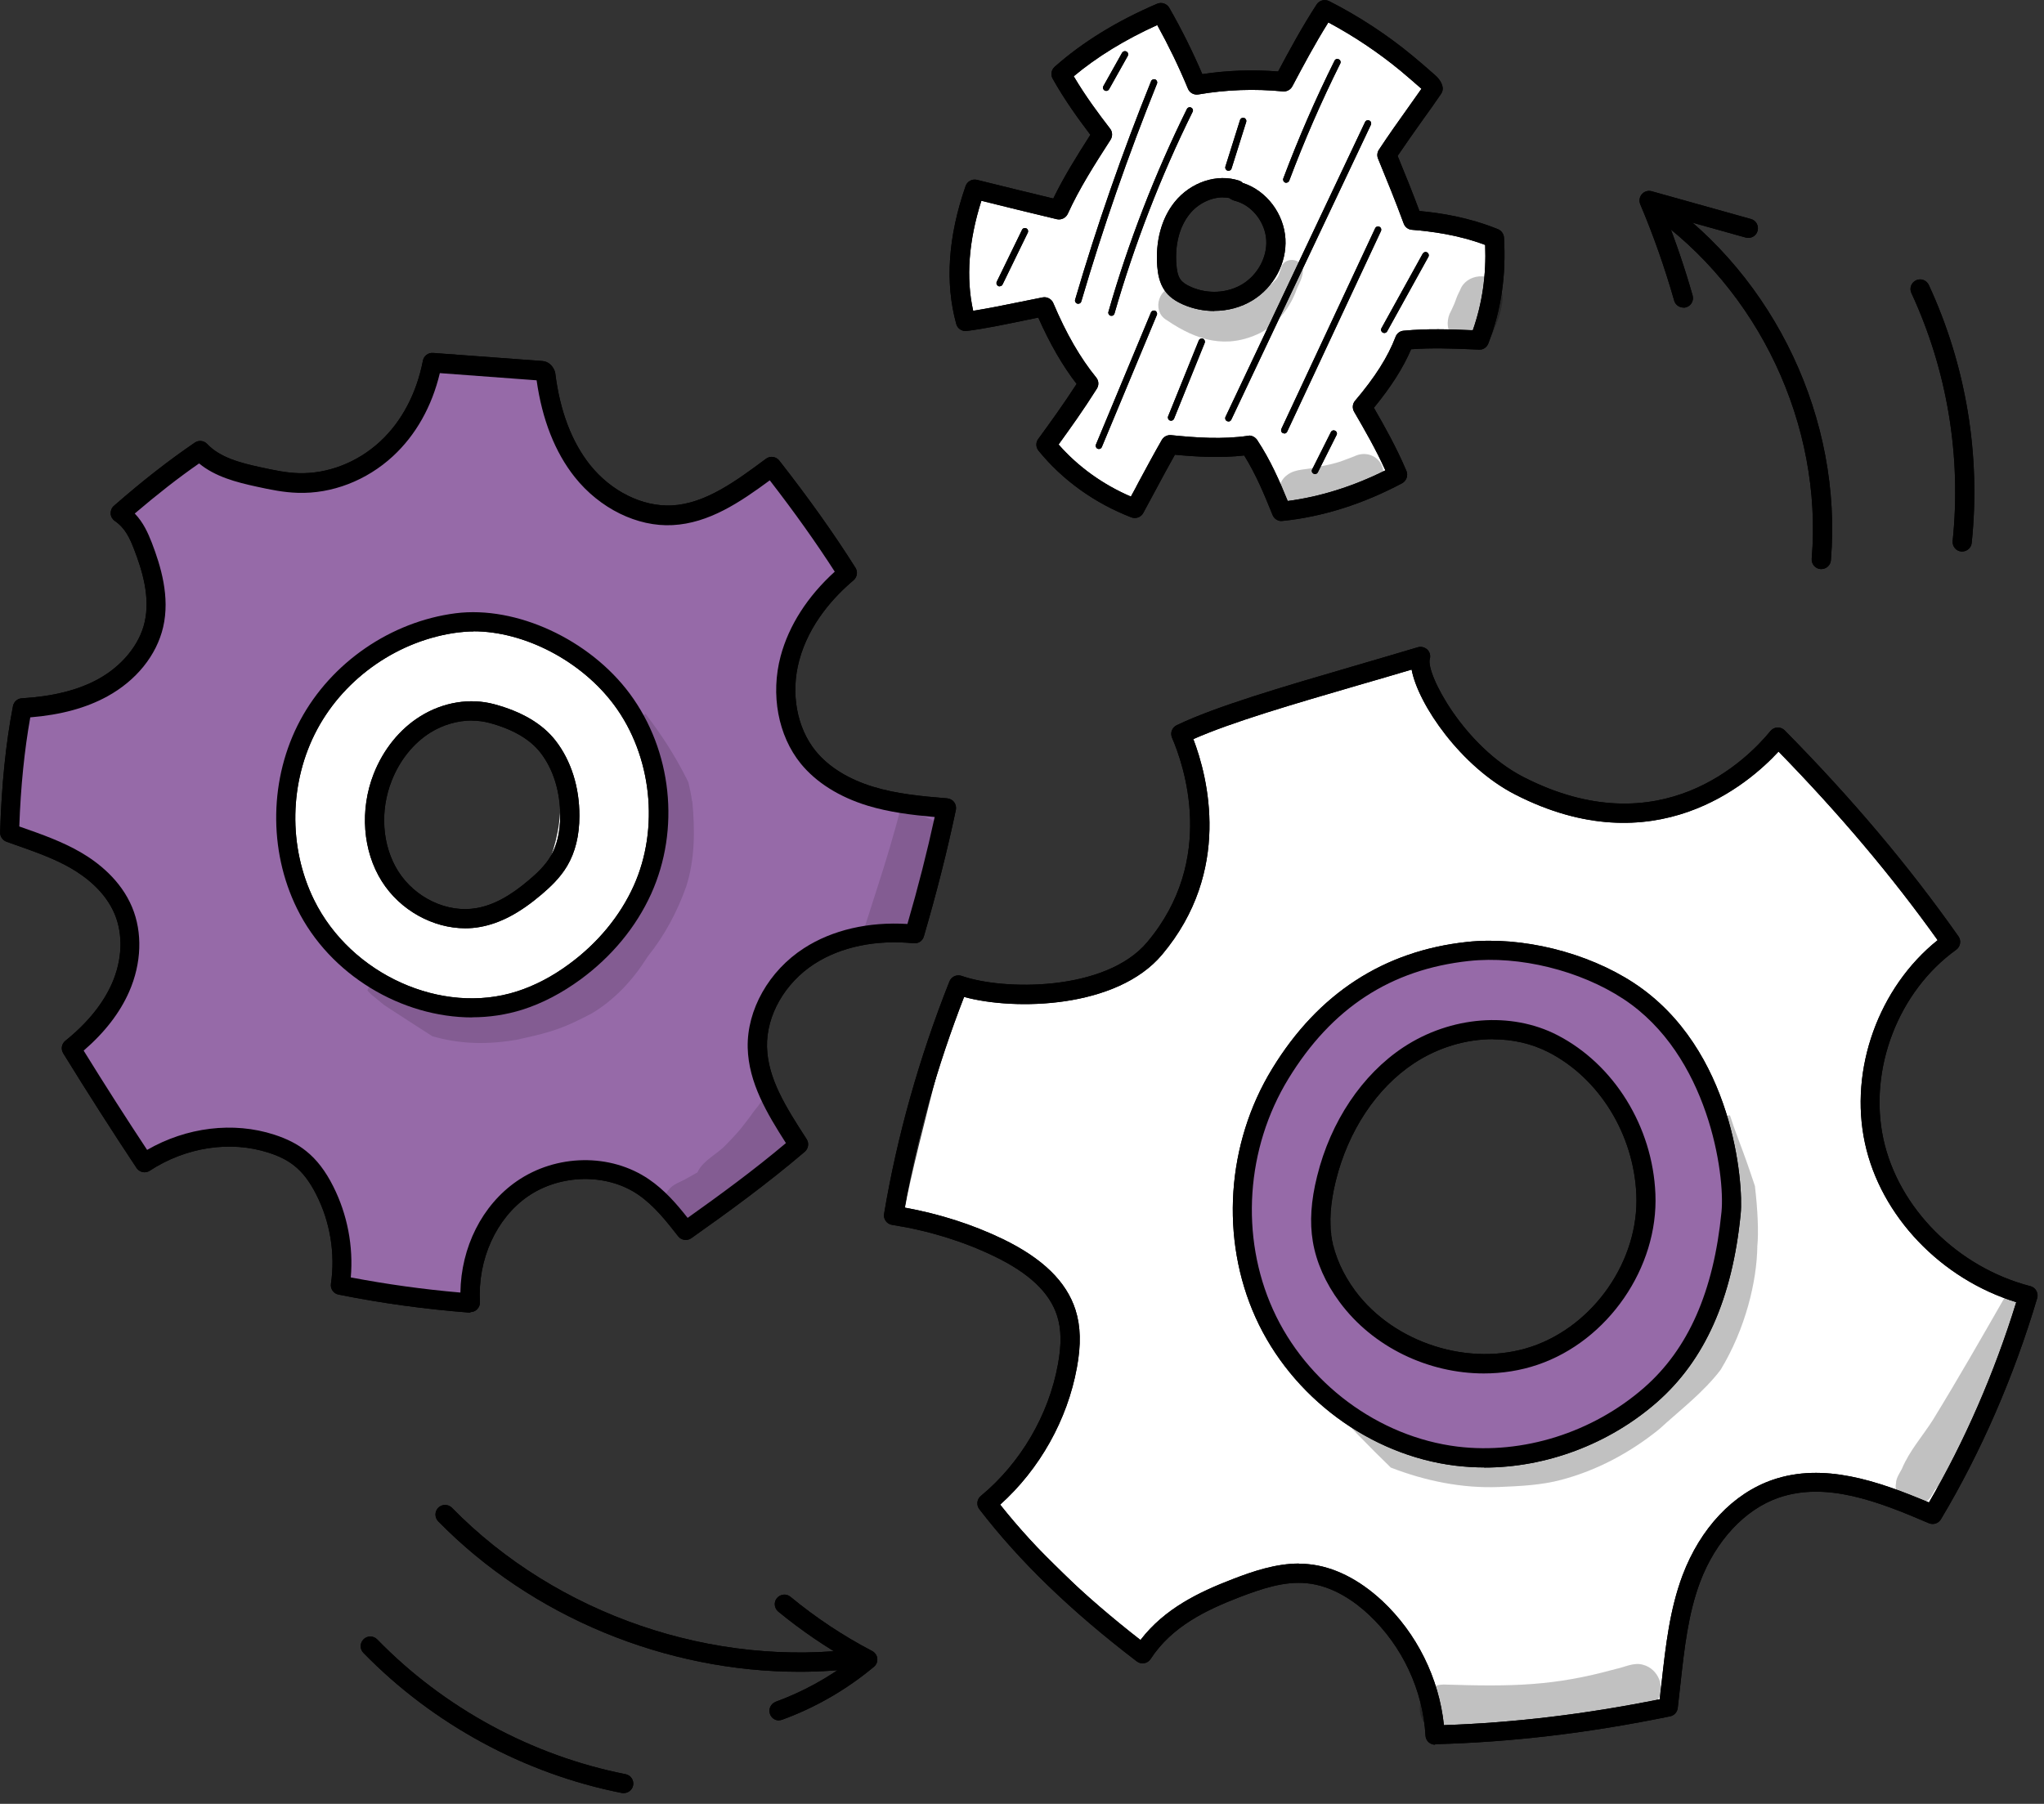 <?xml version="1.0" encoding="UTF-8"?> <svg xmlns="http://www.w3.org/2000/svg" width="162" height="143" viewBox="0 0 162 143" fill="none"><rect x="0" y="0" width="162" height="143" fill="#333333" stroke="none"/> <g clip-path="url(#clip0_2165_849)"> <path d="M63.37 132.531C52.77 132.531 42.15 128.191 34.73 120.601C34.44 120.301 34.44 119.821 34.74 119.521C35.04 119.231 35.52 119.231 35.82 119.531C44.11 128.001 56.55 132.271 68.29 130.671C68.71 130.611 69.09 130.901 69.15 131.321C69.21 131.741 68.92 132.121 68.5 132.181C66.8 132.411 65.09 132.531 63.37 132.531Z" fill="black"></path> <path d="M61.74 136.389C61.43 136.389 61.14 136.199 61.03 135.889C60.88 135.499 61.09 135.059 61.48 134.909C63.61 134.129 65.6 133.039 67.4 131.679C65.39 130.539 63.47 129.229 61.68 127.759C61.36 127.489 61.31 127.009 61.58 126.689C61.85 126.369 62.33 126.319 62.65 126.589C64.65 128.239 66.83 129.689 69.13 130.889C69.35 131.009 69.51 131.229 69.53 131.479C69.56 131.729 69.46 131.979 69.26 132.139C67.09 133.949 64.65 135.359 62 136.329C61.91 136.359 61.82 136.379 61.74 136.379V136.389Z" fill="black"></path> <path d="M144.35 45.114C144.35 45.114 144.31 45.114 144.29 45.114C143.87 45.084 143.56 44.714 143.59 44.294C144.47 33.694 139.39 22.934 130.66 16.864C130.31 16.624 130.23 16.154 130.47 15.804C130.71 15.454 131.18 15.374 131.53 15.614C140.7 21.984 146.03 33.284 145.11 44.414C145.08 44.814 144.74 45.114 144.35 45.114Z" fill="black"></path> <path d="M133.42 24.382C133.09 24.382 132.78 24.162 132.69 23.832C131.95 21.242 131.05 18.672 130 16.192C129.89 15.922 129.94 15.612 130.13 15.392C130.32 15.172 130.63 15.082 130.91 15.162L138.77 17.362C139.18 17.472 139.41 17.892 139.3 18.302C139.19 18.712 138.77 18.942 138.36 18.832L131.99 17.052C132.81 19.132 133.54 21.272 134.15 23.422C134.27 23.822 134.03 24.252 133.63 24.362C133.56 24.382 133.49 24.392 133.42 24.392V24.382Z" fill="black"></path> <path d="M155.52 43.721C155.52 43.721 155.47 43.721 155.44 43.721C155.02 43.681 154.72 43.3 154.76 42.88C155.46 36.16 154.33 29.36 151.49 23.23C151.31 22.851 151.48 22.401 151.86 22.221C152.24 22.041 152.69 22.21 152.87 22.59C155.82 28.971 157 36.041 156.27 43.041C156.23 43.431 155.9 43.721 155.51 43.721H155.52Z" fill="black"></path> <path d="M49.43 142.149C49.43 142.149 49.33 142.149 49.28 142.139C41.56 140.619 34.29 136.669 28.8 131.029C28.51 130.729 28.51 130.249 28.82 129.949C29.12 129.659 29.6 129.659 29.9 129.969C35.17 135.389 42.16 139.189 49.58 140.649C49.99 140.729 50.26 141.129 50.18 141.539C50.11 141.899 49.79 142.149 49.43 142.149Z" fill="black"></path> <path d="M63.37 132.531C52.77 132.531 42.15 128.191 34.73 120.601C34.44 120.301 34.44 119.821 34.74 119.521C35.04 119.231 35.52 119.231 35.82 119.531C44.11 128.001 56.55 132.271 68.29 130.671C68.71 130.611 69.09 130.901 69.15 131.321C69.21 131.741 68.92 132.121 68.5 132.181C66.8 132.411 65.09 132.531 63.37 132.531Z" fill="black"></path> <path d="M61.74 136.389C61.43 136.389 61.14 136.199 61.03 135.889C60.88 135.499 61.09 135.059 61.48 134.909C63.61 134.129 65.6 133.039 67.4 131.679C65.39 130.539 63.47 129.229 61.68 127.759C61.36 127.489 61.31 127.009 61.58 126.689C61.85 126.369 62.33 126.319 62.65 126.589C64.65 128.239 66.83 129.689 69.13 130.889C69.35 131.009 69.51 131.229 69.53 131.479C69.56 131.729 69.46 131.979 69.26 132.139C67.09 133.949 64.65 135.359 62 136.329C61.91 136.359 61.82 136.379 61.74 136.379V136.389Z" fill="black"></path> <path d="M144.35 45.114C144.35 45.114 144.31 45.114 144.29 45.114C143.87 45.084 143.56 44.714 143.59 44.294C144.47 33.694 139.39 22.934 130.66 16.864C130.31 16.624 130.23 16.154 130.47 15.804C130.71 15.454 131.18 15.374 131.53 15.614C140.7 21.984 146.03 33.284 145.11 44.414C145.08 44.814 144.74 45.114 144.35 45.114Z" fill="black"></path> <path d="M133.42 24.382C133.09 24.382 132.78 24.162 132.69 23.832C131.95 21.242 131.05 18.672 130 16.192C129.89 15.922 129.94 15.612 130.13 15.392C130.32 15.172 130.63 15.082 130.91 15.162L138.77 17.362C139.18 17.472 139.41 17.892 139.3 18.302C139.19 18.712 138.77 18.942 138.36 18.832L131.99 17.052C132.81 19.132 133.54 21.272 134.15 23.422C134.27 23.822 134.03 24.252 133.63 24.362C133.56 24.382 133.49 24.392 133.42 24.392V24.382Z" fill="black"></path> <path d="M34.77 49.397C30.22 50.917 26.19 54.127 24.03 58.417C21.88 62.707 21.75 68.037 24.03 72.257C27.35 78.397 35.58 81.137 42.1 78.657C49.2 75.947 53.53 67.417 51.45 60.107C49.37 52.797 41 47.327 34.77 49.407V49.397ZM43.4 68.577C42.76 70.077 41.31 71.467 39.85 72.177C36.53 73.797 32.76 72.407 30.8 69.397C28.78 66.307 29.07 62.127 31.16 59.127C32.2 57.637 33.51 56.467 35.34 56.117C37.03 55.797 38.72 56.107 40.05 57.177C40.91 57.327 41.73 57.687 42.41 58.247C43.72 59.337 44.28 61.507 44.39 63.147C44.5 64.947 44.11 66.927 43.4 68.577Z" fill="white"></path> <path d="M69.01 63.15C67.12 62.58 65.3 61.59 64.05 60.05C62.31 57.91 61.89 54.88 62.6 52.21C63.31 49.54 65.04 47.23 67.15 45.45C65.29 42.49 63.27 39.71 61.15 37.01C58.58 38.91 56.12 40.71 53.27 40.85C50.52 40.99 47.86 39.48 46.15 37.33C44.44 35.17 43.59 32.44 43.25 29.71C43.15 29.45 43.01 29.4 42.91 29.39L34.26 28.75C33.74 31.44 32.51 33.85 30.63 35.59C28.75 37.33 26.19 38.37 23.63 38.29C22.58 38.26 21.54 38.04 20.51 37.82C18.83 37.45 17.04 37 15.86 35.75C13.57 37.31 11.51 38.97 9.52 40.7C10.54 41.39 10.97 42.35 11.33 43.28C12.1 45.27 12.68 47.45 12.2 49.53C11.7 51.68 10.08 53.46 8.14 54.52C6.2 55.58 3.97 56 1.77 56.13C1.16 59.28 0.86 62.65 0.76 66.03C2.64 66.7 4.42 67.27 6.03 68.21C7.63 69.14 9.07 70.48 9.78 72.19C10.58 74.12 10.39 76.37 9.55 78.28C8.71 80.19 7.27 81.79 5.64 83.11C7.61 86.3 9.5 89.26 11.44 92.18C14.44 90.21 18.22 89.6 21.51 90.66C22.33 90.92 23.12 91.29 23.8 91.83C24.64 92.5 25.26 93.41 25.75 94.37C26.91 96.67 27.35 99.33 26.98 101.88C30.48 102.58 33.87 103.03 37.27 103.3C37.07 99.76 38.59 96.21 41.39 94.27C44.19 92.33 48.18 92.2 51 94.12C52.33 95.03 53.36 96.32 54.35 97.59C57.42 95.42 60.45 93.21 63.29 90.77C61.7 88.3 60.09 85.83 60.02 83.05C59.95 80.15 61.7 77.39 64.13 75.81C66.56 74.24 69.6 73.76 72.48 74.06C73.47 70.69 74.31 67.4 75.01 64.08C72.89 63.91 70.91 63.72 69.01 63.14V63.15ZM50.92 70.56C49.75 73.14 47.85 75.37 45.57 77.05C44.24 78.03 42.77 78.82 41.2 79.33C34.76 81.39 27.21 77.77 24.22 71.7C22.04 67.28 22.14 61.8 24.47 57.46C26.8 53.12 31.31 50.01 36.21 49.39C40.59 48.83 46.14 51.2 49.3 55.46C52.46 59.72 53.1 65.73 50.92 70.56Z" fill="#966AA8"></path> <g opacity="0.13"> <path d="M54.85 63.516C54.78 63.016 54.68 62.516 54.56 62.026C54.5 61.906 54.45 61.796 54.39 61.676C53.48 59.876 52.39 58.176 51.15 56.586C50.95 56.726 50.79 56.936 50.72 57.186C50.59 58.036 51.26 58.826 51.47 59.636C52.22 61.876 52.72 62.956 52.48 64.996C52.51 65.776 51.22 70.106 50.81 70.656C50.32 71.606 49.76 72.526 49.11 73.386C48.91 73.626 48.85 73.726 48.88 73.736C48.56 73.986 48.28 74.316 47.96 74.576C47.29 75.146 46.62 75.716 45.94 76.286C45.76 76.416 45.47 76.656 45.26 76.866C45.37 76.706 45.07 76.986 44.8 77.216C44.65 77.316 43.98 77.776 43.64 77.946C41.28 78.776 38.83 79.236 37.53 79.306C35.8 79.466 34.1 79.026 32.77 78.716C31.82 78.446 30.99 77.506 29.97 77.696C29.53 77.806 29.24 78.136 29.12 78.526C29.22 78.636 29.32 78.736 29.42 78.836C29.77 79.116 30.11 79.406 30.46 79.686C31.72 80.506 32.99 81.336 34.26 82.146C36.36 82.756 38.61 82.876 41.29 82.366C41.24 82.366 41.19 82.376 41.13 82.386C43.95 81.786 44.83 81.416 46.89 80.346C48.69 79.276 50.14 77.716 51.26 75.946C51.29 75.896 51.32 75.846 51.36 75.796C51.36 75.796 51.36 75.796 51.37 75.786C52.68 74.146 53.68 72.276 54.38 70.296C55.09 68.116 55.08 65.766 54.87 63.516H54.85Z" fill="black"></path> </g> <g opacity="0.13"> <path d="M61.72 86.58C61.44 86.6 61.16 86.66 60.92 86.8C60.56 87 60.33 87.33 60.1 87.66C59.89 87.93 59.67 88.19 59.48 88.48C58.92 89.2 58.76 89.51 57.52 90.77C56.83 91.51 55.75 91.97 55.3 92.89C55.3 92.91 55.29 92.92 55.28 92.94C55.01 93.09 54.75 93.25 54.48 93.39C53.98 93.7 53.33 93.85 52.98 94.35C51.89 95.64 53.58 97.54 55.01 96.66C56.5 95.87 57.9 94.93 59.16 93.8C59.22 93.74 59.28 93.67 59.35 93.61C60.33 92.82 61.28 92 62.16 91.1C62.48 90.76 62.86 90.36 63.17 89.93C62.84 89.27 62.56 88.59 62.3 87.91C62.1 87.47 61.91 87.02 61.74 86.57L61.72 86.58Z" fill="black"></path> </g> <g opacity="0.13"> <path d="M71.43 63.922C70.861 66.102 70.221 68.262 69.52 70.412C69.201 71.402 68.88 72.412 68.561 73.412C68.941 73.882 69.591 74.152 70.191 73.962C70.221 73.962 70.251 73.932 70.281 73.922C70.8 74.652 72.16 74.562 72.421 73.542C72.55 73.072 72.751 72.602 72.911 72.132C73.011 72.082 73.121 72.022 73.21 71.942C73.831 71.492 74.001 70.642 74.231 69.952C74.571 68.552 74.76 67.112 74.82 65.682C74.82 65.602 74.82 65.512 74.841 65.422C73.701 64.942 72.571 64.442 71.441 63.932L71.43 63.922Z" fill="black"></path> </g> <path d="M37.27 104.059C37.27 104.059 37.23 104.059 37.21 104.059C33.61 103.779 30.22 103.309 26.83 102.629C26.43 102.549 26.17 102.169 26.23 101.769C26.58 99.379 26.17 96.869 25.07 94.709C24.56 93.689 23.99 92.939 23.33 92.419C22.8 91.989 22.13 91.649 21.28 91.379C18.25 90.399 14.73 90.939 11.87 92.809C11.52 93.039 11.05 92.939 10.82 92.589C8.91 89.709 7 86.729 5.01 83.499C4.81 83.169 4.88 82.749 5.18 82.509C6.92 81.109 8.16 79.579 8.87 77.969C9.69 76.109 9.77 74.099 9.09 72.469C8.35 70.699 6.82 69.529 5.66 68.849C4.32 68.069 2.81 67.539 1.22 66.979L0.52 66.729C0.21 66.619 0 66.319 0.01 65.989C0.12 62.279 0.46 58.909 1.03 55.969C1.1 55.629 1.38 55.379 1.73 55.359C4.21 55.209 6.19 54.709 7.78 53.839C9.67 52.799 11.05 51.119 11.46 49.339C11.93 47.329 11.26 45.179 10.62 43.529C10.29 42.679 9.93 41.869 9.1 41.299C8.91 41.169 8.78 40.949 8.77 40.719C8.76 40.479 8.85 40.259 9.03 40.099C11.32 38.099 13.36 36.509 15.44 35.089C15.75 34.879 16.16 34.919 16.42 35.199C17.44 36.269 19.01 36.689 20.68 37.049C21.74 37.279 22.69 37.479 23.66 37.509C25.97 37.579 28.32 36.669 30.12 35.009C31.84 33.419 33.01 31.199 33.52 28.589C33.59 28.209 33.94 27.949 34.32 27.979L42.97 28.619C43.43 28.649 43.79 28.949 43.97 29.429C43.99 29.489 44 29.539 44.01 29.599C44.38 32.579 45.31 35.019 46.75 36.839C48.43 38.949 50.91 40.179 53.24 40.069C55.9 39.939 58.34 38.129 60.71 36.369C61.04 36.119 61.51 36.189 61.76 36.509C64.13 39.539 66.11 42.329 67.8 45.009C68 45.329 67.94 45.749 67.65 45.999C66.11 47.299 64.12 49.449 63.34 52.369C62.65 54.949 63.15 57.689 64.64 59.529C65.67 60.799 67.25 61.779 69.23 62.379C71.05 62.929 72.95 63.119 75.07 63.289C75.29 63.309 75.49 63.419 75.62 63.589C75.75 63.769 75.8 63.989 75.76 64.199C75.07 67.469 74.24 70.749 73.22 74.239C73.12 74.589 72.78 74.819 72.41 74.779C69.45 74.479 66.66 75.049 64.55 76.409C62.21 77.919 60.73 80.499 60.79 82.989C60.85 85.519 62.32 87.809 63.88 90.229L63.93 90.309C64.14 90.629 64.07 91.049 63.79 91.299C60.84 93.819 57.72 96.089 54.79 98.159C54.46 98.389 54 98.329 53.75 98.009C52.86 96.869 51.85 95.569 50.57 94.699C48.08 92.999 44.41 93.069 41.83 94.849C39.33 96.579 37.84 99.859 38.04 103.209C38.05 103.429 37.97 103.639 37.81 103.799C37.67 103.939 37.48 104.019 37.28 104.019L37.27 104.059ZM27.81 101.269C30.65 101.809 33.5 102.209 36.49 102.469C36.54 98.869 38.21 95.539 40.96 93.639C44.09 91.479 48.39 91.409 51.43 93.489C52.68 94.339 53.65 95.469 54.5 96.549C57.06 94.729 59.74 92.769 62.29 90.619C60.79 88.269 59.33 85.839 59.26 83.059C59.19 80.059 60.94 76.959 63.72 75.169C65.96 73.719 68.85 73.059 71.92 73.249C72.77 70.319 73.48 67.529 74.08 64.769C72.26 64.609 70.48 64.389 68.79 63.879C66.52 63.189 64.68 62.029 63.46 60.529C61.67 58.319 61.06 55.059 61.87 52.019C62.52 49.589 64 47.279 66.16 45.319C64.68 43.019 62.99 40.639 61.01 38.079C58.65 39.819 56.19 41.479 53.31 41.629C50.51 41.779 47.53 40.309 45.55 37.819C43.98 35.839 42.97 33.259 42.53 30.149L34.86 29.579C34.23 32.229 32.95 34.499 31.14 36.169C29.05 38.099 26.3 39.159 23.6 39.069C22.5 39.039 21.43 38.819 20.34 38.579C18.72 38.229 17.05 37.789 15.78 36.739C14.12 37.889 12.48 39.179 10.68 40.709C11.37 41.429 11.73 42.259 12.03 43.019C12.74 44.869 13.49 47.309 12.93 49.719C12.41 51.949 10.8 53.949 8.5 55.209C6.84 56.119 4.84 56.669 2.4 56.869C1.94 59.439 1.64 62.349 1.53 65.519L1.7 65.579C3.36 66.159 4.93 66.719 6.4 67.569C7.76 68.359 9.57 69.759 10.47 71.919C11.31 73.929 11.22 76.369 10.24 78.609C9.51 80.279 8.3 81.849 6.63 83.289C8.35 86.069 10 88.649 11.66 91.159C14.78 89.359 18.49 88.899 21.73 89.949C22.75 90.279 23.58 90.699 24.26 91.249C25.09 91.909 25.8 92.829 26.41 94.049C27.53 96.269 28.02 98.809 27.8 101.289L27.81 101.269Z" fill="black"></path> <path d="M36.881 73.59C34.321 73.59 31.721 72.17 30.271 69.88C28.741 67.47 28.501 64.19 29.621 61.34C30.381 59.41 31.691 57.79 33.321 56.78C35.121 55.66 37.261 55.31 39.181 55.83C41.361 56.42 42.991 57.38 44.021 58.7C45.261 60.29 45.931 62.41 45.921 64.69C45.921 66.24 45.591 67.57 44.951 68.65C44.391 69.6 43.611 70.32 42.921 70.91C41.181 72.39 39.621 73.21 38.021 73.49C37.641 73.56 37.251 73.59 36.871 73.59H36.881ZM37.401 57.12C36.281 57.12 35.121 57.45 34.121 58.07C32.771 58.91 31.681 60.27 31.041 61.9C30.091 64.31 30.291 67.06 31.561 69.07C32.901 71.19 35.461 72.4 37.771 71.99C39.091 71.76 40.421 71.05 41.941 69.75C42.531 69.25 43.201 68.63 43.641 67.88C44.141 67.04 44.391 65.96 44.401 64.69C44.401 62.76 43.851 60.96 42.821 59.65C42.001 58.6 40.641 57.81 38.791 57.31C38.341 57.19 37.881 57.13 37.401 57.13V57.12Z" fill="black"></path> <path d="M37.43 80.657C31.84 80.657 26.13 77.297 23.54 72.028C21.25 67.377 21.35 61.657 23.8 57.087C26.25 52.528 30.97 49.278 36.11 48.617C40.92 48.008 46.72 50.688 49.91 54.987C53.26 59.508 53.92 65.737 51.61 70.858C50.42 73.487 48.49 75.828 46.01 77.647C44.53 78.728 42.99 79.537 41.42 80.037C40.12 80.448 38.77 80.647 37.42 80.647L37.43 80.657ZM37.54 50.057C37.12 50.057 36.71 50.087 36.3 50.138C31.64 50.737 27.36 53.678 25.14 57.818C22.92 61.958 22.82 67.147 24.9 71.358C27.81 77.257 35.01 80.507 40.96 78.597C42.37 78.147 43.77 77.418 45.11 76.427C47.37 74.767 49.14 72.627 50.22 70.237C52.28 65.677 51.66 59.917 48.68 55.898C46.07 52.377 41.55 50.047 37.53 50.047L37.54 50.057Z" fill="black"></path> <path d="M69.01 63.15C67.12 62.58 65.3 61.59 64.05 60.05C62.31 57.91 61.89 54.88 62.6 52.21C63.31 49.54 65.04 47.23 67.15 45.45C65.29 42.49 63.27 39.71 61.15 37.01C58.58 38.91 56.12 40.71 53.27 40.85C50.52 40.99 47.86 39.48 46.15 37.33C44.44 35.17 43.59 32.44 43.25 29.71C43.15 29.45 43.01 29.4 42.91 29.39L34.26 28.75C33.74 31.44 32.51 33.85 30.63 35.59C28.75 37.33 26.19 38.37 23.63 38.29C22.58 38.26 21.54 38.04 20.51 37.82C18.83 37.45 17.04 37 15.86 35.75C13.57 37.31 11.51 38.97 9.52 40.7C10.54 41.39 10.97 42.35 11.33 43.28C12.1 45.27 12.68 47.45 12.2 49.53C11.7 51.68 10.08 53.46 8.14 54.52C6.2 55.58 3.97 56 1.77 56.13C1.16 59.28 0.86 62.65 0.76 66.03C2.64 66.7 4.42 67.27 6.03 68.21C7.63 69.14 9.07 70.48 9.78 72.19C10.58 74.12 10.39 76.37 9.55 78.28C8.71 80.19 7.27 81.79 5.64 83.11C7.61 86.3 9.5 89.26 11.44 92.18C14.44 90.21 18.22 89.6 21.51 90.66C22.33 90.92 23.12 91.29 23.8 91.83C24.64 92.5 25.26 93.41 25.75 94.37C26.91 96.67 27.35 99.33 26.98 101.88C30.48 102.58 33.87 103.03 37.27 103.3C37.07 99.76 38.59 96.21 41.39 94.27C44.19 92.33 48.18 92.2 51 94.12C52.33 95.03 53.36 96.32 54.35 97.59C57.42 95.42 60.45 93.21 63.29 90.77C61.7 88.3 60.09 85.83 60.02 83.05C59.95 80.15 61.7 77.39 64.13 75.81C66.56 74.24 69.6 73.76 72.48 74.06C73.47 70.69 74.31 67.4 75.01 64.08C72.89 63.91 70.91 63.72 69.01 63.14V63.15ZM50.92 70.56C49.75 73.14 47.85 75.37 45.57 77.05C44.24 78.03 42.77 78.82 41.2 79.33C34.76 81.39 27.21 77.77 24.22 71.7C22.04 67.28 22.14 61.8 24.47 57.46C26.8 53.12 31.31 50.01 36.21 49.39C40.59 48.83 46.14 51.2 49.3 55.46C52.46 59.72 53.1 65.73 50.92 70.56Z" fill="#966AA8"></path> <g opacity="0.13"> <path d="M54.85 63.516C54.78 63.016 54.68 62.516 54.56 62.026C54.5 61.906 54.45 61.796 54.39 61.676C53.48 59.876 52.39 58.176 51.15 56.586C50.95 56.726 50.79 56.936 50.72 57.186C50.59 58.036 51.26 58.826 51.47 59.636C52.22 61.876 52.72 62.956 52.48 64.996C52.51 65.776 51.22 70.106 50.81 70.656C50.32 71.606 49.76 72.526 49.11 73.386C48.91 73.626 48.85 73.726 48.88 73.736C48.56 73.986 48.28 74.316 47.96 74.576C47.29 75.146 46.62 75.716 45.94 76.286C45.76 76.416 45.47 76.656 45.26 76.866C45.37 76.706 45.07 76.986 44.8 77.216C44.65 77.316 43.98 77.776 43.64 77.946C41.28 78.776 38.83 79.236 37.53 79.306C35.8 79.466 34.1 79.026 32.77 78.716C31.82 78.446 30.99 77.506 29.97 77.696C29.53 77.806 29.24 78.136 29.12 78.526C29.22 78.636 29.32 78.736 29.42 78.836C29.77 79.116 30.11 79.406 30.46 79.686C31.72 80.506 32.99 81.336 34.26 82.146C36.36 82.756 38.61 82.876 41.29 82.366C41.24 82.366 41.19 82.376 41.13 82.386C43.95 81.786 44.83 81.416 46.89 80.346C48.69 79.276 50.14 77.716 51.26 75.946C51.29 75.896 51.32 75.846 51.36 75.796C51.36 75.796 51.36 75.796 51.37 75.786C52.68 74.146 53.68 72.276 54.38 70.296C55.09 68.116 55.08 65.766 54.87 63.516H54.85Z" fill="black"></path> </g> <g opacity="0.13"> <path d="M61.72 86.58C61.44 86.6 61.16 86.66 60.92 86.8C60.56 87 60.33 87.33 60.1 87.66C59.89 87.93 59.67 88.19 59.48 88.48C58.92 89.2 58.76 89.51 57.52 90.77C56.83 91.51 55.75 91.97 55.3 92.89C55.3 92.91 55.29 92.92 55.28 92.94C55.01 93.09 54.75 93.25 54.48 93.39C53.98 93.7 53.33 93.85 52.98 94.35C51.89 95.64 53.58 97.54 55.01 96.66C56.5 95.87 57.9 94.93 59.16 93.8C59.22 93.74 59.28 93.67 59.35 93.61C60.33 92.82 61.28 92 62.16 91.1C62.48 90.76 62.86 90.36 63.17 89.93C62.84 89.27 62.56 88.59 62.3 87.91C62.1 87.47 61.91 87.02 61.74 86.57L61.72 86.58Z" fill="black"></path> </g> <g opacity="0.13"> <path d="M71.43 63.922C70.861 66.102 70.221 68.262 69.52 70.412C69.201 71.402 68.88 72.412 68.561 73.412C68.941 73.882 69.591 74.152 70.191 73.962C70.221 73.962 70.251 73.932 70.281 73.922C70.8 74.652 72.16 74.562 72.421 73.542C72.55 73.072 72.751 72.602 72.911 72.132C73.011 72.082 73.121 72.022 73.21 71.942C73.831 71.492 74.001 70.642 74.231 69.952C74.571 68.552 74.76 67.112 74.82 65.682C74.82 65.602 74.82 65.512 74.841 65.422C73.701 64.942 72.571 64.442 71.441 63.932L71.43 63.922Z" fill="black"></path> </g> <path d="M37.27 104.059C37.27 104.059 37.23 104.059 37.21 104.059C33.61 103.779 30.22 103.309 26.83 102.629C26.43 102.549 26.17 102.169 26.23 101.769C26.58 99.379 26.17 96.869 25.07 94.709C24.56 93.689 23.99 92.939 23.33 92.419C22.8 91.989 22.13 91.649 21.28 91.379C18.25 90.399 14.73 90.939 11.87 92.809C11.52 93.039 11.05 92.939 10.82 92.589C8.91 89.709 7 86.729 5.01 83.499C4.81 83.169 4.88 82.749 5.18 82.509C6.92 81.109 8.16 79.579 8.87 77.969C9.69 76.109 9.77 74.099 9.09 72.469C8.35 70.699 6.82 69.529 5.66 68.849C4.32 68.069 2.81 67.539 1.22 66.979L0.52 66.729C0.21 66.619 0 66.319 0.01 65.989C0.12 62.279 0.46 58.909 1.03 55.969C1.1 55.629 1.38 55.379 1.73 55.359C4.21 55.209 6.19 54.709 7.78 53.839C9.67 52.799 11.05 51.119 11.46 49.339C11.93 47.329 11.26 45.179 10.62 43.529C10.29 42.679 9.93 41.869 9.1 41.299C8.91 41.169 8.78 40.949 8.77 40.719C8.76 40.479 8.85 40.259 9.03 40.099C11.32 38.099 13.36 36.509 15.44 35.089C15.75 34.879 16.16 34.919 16.42 35.199C17.44 36.269 19.01 36.689 20.68 37.049C21.74 37.279 22.69 37.479 23.66 37.509C25.97 37.579 28.32 36.669 30.12 35.009C31.84 33.419 33.01 31.199 33.52 28.589C33.59 28.209 33.94 27.949 34.32 27.979L42.97 28.619C43.43 28.649 43.79 28.949 43.97 29.429C43.99 29.489 44 29.539 44.01 29.599C44.38 32.579 45.31 35.019 46.75 36.839C48.43 38.949 50.91 40.179 53.24 40.069C55.9 39.939 58.34 38.129 60.71 36.369C61.04 36.119 61.51 36.189 61.76 36.509C64.13 39.539 66.11 42.329 67.8 45.009C68 45.329 67.94 45.749 67.65 45.999C66.11 47.299 64.12 49.449 63.34 52.369C62.65 54.949 63.15 57.689 64.64 59.529C65.67 60.799 67.25 61.779 69.23 62.379C71.05 62.929 72.95 63.119 75.07 63.289C75.29 63.309 75.49 63.419 75.62 63.589C75.75 63.769 75.8 63.989 75.76 64.199C75.07 67.469 74.24 70.749 73.22 74.239C73.12 74.589 72.78 74.819 72.41 74.779C69.45 74.479 66.66 75.049 64.55 76.409C62.21 77.919 60.73 80.499 60.79 82.989C60.85 85.519 62.32 87.809 63.88 90.229L63.93 90.309C64.14 90.629 64.07 91.049 63.79 91.299C60.84 93.819 57.72 96.089 54.79 98.159C54.46 98.389 54 98.329 53.75 98.009C52.86 96.869 51.85 95.569 50.57 94.699C48.08 92.999 44.41 93.069 41.83 94.849C39.33 96.579 37.84 99.859 38.04 103.209C38.05 103.429 37.97 103.639 37.81 103.799C37.67 103.939 37.48 104.019 37.28 104.019L37.27 104.059ZM27.81 101.269C30.65 101.809 33.5 102.209 36.49 102.469C36.54 98.869 38.21 95.539 40.96 93.639C44.09 91.479 48.39 91.409 51.43 93.489C52.68 94.339 53.65 95.469 54.5 96.549C57.06 94.729 59.74 92.769 62.29 90.619C60.79 88.269 59.33 85.839 59.26 83.059C59.19 80.059 60.94 76.959 63.72 75.169C65.96 73.719 68.85 73.059 71.92 73.249C72.77 70.319 73.48 67.529 74.08 64.769C72.26 64.609 70.48 64.389 68.79 63.879C66.52 63.189 64.68 62.029 63.46 60.529C61.67 58.319 61.06 55.059 61.87 52.019C62.52 49.589 64 47.279 66.16 45.319C64.68 43.019 62.99 40.639 61.01 38.079C58.65 39.819 56.19 41.479 53.31 41.629C50.51 41.779 47.53 40.309 45.55 37.819C43.98 35.839 42.97 33.259 42.53 30.149L34.86 29.579C34.23 32.229 32.95 34.499 31.14 36.169C29.05 38.099 26.3 39.159 23.6 39.069C22.5 39.039 21.43 38.819 20.34 38.579C18.72 38.229 17.05 37.789 15.78 36.739C14.12 37.889 12.48 39.179 10.68 40.709C11.37 41.429 11.73 42.259 12.03 43.019C12.74 44.869 13.49 47.309 12.93 49.719C12.41 51.949 10.8 53.949 8.5 55.209C6.84 56.119 4.84 56.669 2.4 56.869C1.94 59.439 1.64 62.349 1.53 65.519L1.7 65.579C3.36 66.159 4.93 66.719 6.4 67.569C7.76 68.359 9.57 69.759 10.47 71.919C11.31 73.929 11.22 76.369 10.24 78.609C9.51 80.279 8.3 81.849 6.63 83.289C8.35 86.069 10 88.649 11.66 91.159C14.78 89.359 18.49 88.899 21.73 89.949C22.75 90.279 23.58 90.699 24.26 91.249C25.09 91.909 25.8 92.829 26.41 94.049C27.53 96.269 28.02 98.809 27.8 101.289L27.81 101.269Z" fill="black"></path> <path d="M36.881 73.59C34.321 73.59 31.721 72.17 30.271 69.88C28.741 67.47 28.501 64.19 29.621 61.34C30.381 59.41 31.691 57.79 33.321 56.78C35.121 55.66 37.261 55.31 39.181 55.83C41.361 56.42 42.991 57.38 44.021 58.7C45.261 60.29 45.931 62.41 45.921 64.69C45.921 66.24 45.591 67.57 44.951 68.65C44.391 69.6 43.611 70.32 42.921 70.91C41.181 72.39 39.621 73.21 38.021 73.49C37.641 73.56 37.251 73.59 36.871 73.59H36.881ZM37.401 57.12C36.281 57.12 35.121 57.45 34.121 58.07C32.771 58.91 31.681 60.27 31.041 61.9C30.091 64.31 30.291 67.06 31.561 69.07C32.901 71.19 35.461 72.4 37.771 71.99C39.091 71.76 40.421 71.05 41.941 69.75C42.531 69.25 43.201 68.63 43.641 67.88C44.141 67.04 44.391 65.96 44.401 64.69C44.401 62.76 43.851 60.96 42.821 59.65C42.001 58.6 40.641 57.81 38.791 57.31C38.341 57.19 37.881 57.13 37.401 57.13V57.12Z" fill="black"></path> <path d="M37.43 80.657C31.84 80.657 26.13 77.297 23.54 72.028C21.25 67.377 21.35 61.657 23.8 57.087C26.25 52.528 30.97 49.278 36.11 48.617C40.92 48.008 46.72 50.688 49.91 54.987C53.26 59.508 53.92 65.737 51.61 70.858C50.42 73.487 48.49 75.828 46.01 77.647C44.53 78.728 42.99 79.537 41.42 80.037C40.12 80.448 38.77 80.647 37.42 80.647L37.43 80.657ZM37.54 50.057C37.12 50.057 36.71 50.087 36.3 50.138C31.64 50.737 27.36 53.678 25.14 57.818C22.92 61.958 22.82 67.147 24.9 71.358C27.81 77.257 35.01 80.507 40.96 78.597C42.37 78.147 43.77 77.418 45.11 76.427C47.37 74.767 49.14 72.627 50.22 70.237C52.28 65.677 51.66 59.917 48.68 55.898C46.07 52.377 41.55 50.047 37.53 50.047L37.54 50.057Z" fill="black"></path> <path d="M111.839 17.443L110.169 11.953L113.689 7.003L105.029 1.023C103.909 2.843 102.799 4.653 101.679 6.473C101.619 6.573 101.559 6.673 101.459 6.733C101.329 6.813 101.169 6.823 101.009 6.813C99.079 6.783 97.149 6.753 95.219 6.703C94.269 4.903 93.349 3.193 92.309 1.553C92.229 1.423 92.129 1.283 91.979 1.243C91.829 1.203 91.679 1.293 91.549 1.373C89.259 2.743 86.959 4.123 84.669 5.493C84.609 5.533 84.549 5.563 84.509 5.623C84.409 5.773 84.499 5.963 84.579 6.113C85.449 7.633 86.479 9.063 87.649 10.373C86.609 12.273 85.519 14.043 84.329 15.743C84.039 16.153 83.719 16.583 83.239 16.723C82.839 16.843 82.409 16.723 82.009 16.623C80.399 16.173 78.799 15.653 77.219 15.083C75.869 18.253 75.619 21.863 76.499 25.193C76.629 25.443 82.619 24.593 82.619 24.593L86.189 30.763L83.319 35.453L89.889 40.223L93.299 35.263L99.319 35.383L101.639 40.623L110.609 37.533L108.439 32.163L111.669 26.953L117.759 26.463L117.949 19.073L111.839 17.473V17.443ZM101.489 20.243C101.549 20.503 101.319 21.013 101.219 21.253C101.129 21.453 101.039 21.653 100.919 21.843C100.689 22.193 100.399 22.523 100.089 22.803C99.449 23.393 98.729 23.823 97.909 24.133C97.579 24.253 97.219 24.333 96.879 24.393C96.569 24.443 96.289 24.473 95.979 24.443C95.789 24.423 95.589 24.363 95.399 24.363C95.939 24.363 95.349 24.363 95.139 24.313C94.219 24.053 93.309 23.303 92.859 22.463C92.589 21.963 92.339 21.393 92.319 20.813C92.299 20.293 92.439 19.753 92.639 19.273C92.929 18.583 93.259 17.893 93.689 17.283C94.169 16.593 94.769 15.873 95.539 15.493C96.319 15.103 97.159 15.043 97.909 15.333C98.219 15.193 98.579 15.143 98.879 15.253C99.439 15.463 99.919 15.733 100.299 16.193C100.679 16.653 100.939 17.093 101.159 17.653C101.229 17.823 101.289 18.003 101.329 18.183C101.359 18.283 101.369 18.393 101.389 18.503C101.409 18.663 101.439 18.833 101.459 19.003C101.459 18.963 101.459 18.933 101.459 18.893C101.439 18.753 101.449 18.743 101.469 18.873C101.499 19.043 101.519 19.203 101.539 19.373C101.539 19.453 101.549 19.543 101.549 19.623C101.549 19.833 101.529 20.053 101.469 20.253L101.489 20.243Z" fill="white"></path> <path d="M85.45 24.079C85.45 24.079 85.4 24.079 85.38 24.069C85.25 24.029 85.17 23.889 85.21 23.759C86.92 17.919 88.95 12.089 91.23 6.439C91.28 6.309 91.43 6.249 91.56 6.299C91.69 6.349 91.75 6.499 91.7 6.629C89.43 12.259 87.41 18.069 85.7 23.899C85.67 24.009 85.57 24.079 85.46 24.079H85.45Z" fill="black"></path> <path d="M88.089 25.03C88.089 25.03 88.039 25.03 88.019 25.03C87.889 24.99 87.809 24.85 87.849 24.72C89.429 19.2 91.529 13.79 94.069 8.64C94.129 8.52 94.279 8.46 94.409 8.53C94.539 8.6 94.589 8.74 94.519 8.87C91.989 13.99 89.909 19.37 88.329 24.86C88.299 24.97 88.199 25.04 88.089 25.04V25.03Z" fill="black"></path> <path d="M87.099 35.595C87.099 35.595 87.029 35.595 86.999 35.575C86.869 35.525 86.809 35.375 86.859 35.245L91.219 24.775C91.269 24.645 91.419 24.585 91.549 24.635C91.679 24.685 91.739 24.835 91.689 24.965L87.329 35.435C87.289 35.535 87.199 35.595 87.099 35.595Z" fill="black"></path> <path d="M92.82 33.353C92.82 33.353 92.76 33.353 92.72 33.334C92.59 33.283 92.53 33.133 92.58 33.004L95.01 26.994C95.06 26.863 95.21 26.803 95.34 26.854C95.47 26.904 95.53 27.053 95.48 27.183L93.05 33.194C93.01 33.294 92.91 33.353 92.81 33.353H92.82Z" fill="black"></path> <path d="M97.37 13.536C97.37 13.536 97.32 13.536 97.29 13.526C97.16 13.486 97.08 13.346 97.12 13.206L98.28 9.516C98.32 9.386 98.46 9.306 98.6 9.346C98.73 9.386 98.81 9.526 98.77 9.666L97.61 13.356C97.58 13.466 97.48 13.536 97.37 13.536Z" fill="black"></path> <path d="M101.95 14.494C101.95 14.494 101.89 14.494 101.86 14.474C101.73 14.424 101.66 14.274 101.71 14.144C102.9 10.984 104.26 7.844 105.77 4.814C105.83 4.684 105.98 4.634 106.11 4.704C106.24 4.764 106.29 4.924 106.22 5.044C104.72 8.054 103.36 11.184 102.18 14.324C102.14 14.424 102.04 14.484 101.94 14.484L101.95 14.494Z" fill="black"></path> <path d="M97.36 33.406C97.36 33.406 97.29 33.406 97.25 33.386C97.12 33.326 97.07 33.176 97.13 33.046L108.19 9.676C108.25 9.546 108.4 9.496 108.53 9.556C108.66 9.616 108.71 9.766 108.65 9.896L97.59 33.266C97.55 33.356 97.46 33.416 97.36 33.416V33.406Z" fill="black"></path> <path d="M101.789 34.358C101.789 34.358 101.719 34.358 101.679 34.338C101.549 34.278 101.499 34.128 101.559 33.998L108.989 18.098C109.049 17.968 109.199 17.918 109.329 17.978C109.459 18.038 109.509 18.188 109.449 18.318L102.019 34.218C101.979 34.308 101.889 34.368 101.789 34.368V34.358Z" fill="black"></path> <path d="M109.71 26.399C109.71 26.399 109.63 26.389 109.59 26.369C109.47 26.299 109.42 26.149 109.49 26.019L112.76 20.109C112.83 19.989 112.98 19.939 113.11 20.009C113.23 20.079 113.28 20.229 113.21 20.359L109.94 26.269C109.89 26.349 109.81 26.399 109.72 26.399H109.71Z" fill="black"></path> <path d="M104.219 37.579C104.219 37.579 104.139 37.579 104.109 37.549C103.979 37.489 103.929 37.329 103.999 37.209L105.479 34.259C105.539 34.129 105.699 34.079 105.819 34.149C105.949 34.209 105.999 34.369 105.929 34.489L104.449 37.439C104.409 37.529 104.319 37.579 104.219 37.579Z" fill="black"></path> <path d="M79.23 22.703C79.23 22.703 79.15 22.703 79.12 22.673C78.99 22.613 78.94 22.463 79 22.333L81 18.223C81.06 18.093 81.21 18.043 81.34 18.103C81.47 18.163 81.52 18.313 81.46 18.443L79.46 22.553C79.42 22.643 79.33 22.693 79.23 22.693V22.703Z" fill="black"></path> <path d="M87.67 7.207C87.67 7.207 87.59 7.197 87.55 7.177C87.43 7.107 87.38 6.957 87.45 6.827L88.93 4.187C89 4.067 89.15 4.017 89.28 4.087C89.41 4.157 89.45 4.307 89.38 4.437L87.9 7.077C87.85 7.157 87.77 7.207 87.68 7.207H87.67Z" fill="black"></path> <g opacity="0.13"> <path d="M103.25 21.35C103.18 20.43 101.76 20.34 101.54 21.23C101.26 22.1 101.37 21.95 100.43 22.84C99.53 23.56 99.85 23.35 98.44 23.86C97.13 24.25 97.66 24.17 96.55 24.17C96.4 24.14 96.25 24.1 96.1 24.06C95.56 23.86 95.73 23.96 94.7 23.39C94.27 23.17 93.89 22.79 93.4 22.76C91.9 22.49 91.17 24.65 92.49 25.39C94.84 26.99 97.2 27.71 99.89 26.39C101.28 25.64 102.28 24.36 102.79 22.88C103.01 22.4 103.3 21.89 103.26 21.35H103.25Z" fill="black"></path> </g> <g opacity="0.13"> <path d="M107.3 36.189C106.42 36.509 106.11 36.719 104.45 37.009C103.66 37.259 102.71 37.129 102.04 37.639C100.63 38.629 101.8 40.939 103.44 40.449C105.41 40.039 107.67 39.959 109.2 38.509C110.41 37.159 108.88 35.399 107.31 36.189H107.3Z" fill="black"></path> </g> <g opacity="0.13"> <path d="M119.099 23.686C119.099 23.686 119.099 23.656 119.099 23.636C119.099 23.656 119.099 23.666 119.099 23.686C119.099 23.356 119.029 23.036 118.869 22.756C118.189 21.486 116.189 21.696 115.719 23.006C115.689 23.066 115.659 23.136 115.609 23.226C115.479 23.486 115.389 23.756 115.289 24.026C115.199 24.226 115.079 24.506 114.999 24.666C114.829 24.956 114.749 25.276 114.739 25.616C114.759 27.776 117.829 28.186 118.419 26.116C118.719 25.446 118.959 24.756 119.049 24.036C119.069 23.926 119.089 23.826 119.089 23.716L119.099 23.686Z" fill="black"></path> </g> <path d="M101.57 41.307C101.26 41.307 100.98 41.117 100.86 40.827C100.2 39.197 99.57 37.657 98.61 36.107C96.75 36.317 94.89 36.217 93.12 36.047C92.6 36.967 92.1 37.897 91.57 38.887C91.26 39.467 90.94 40.057 90.61 40.667C90.43 41.007 90.02 41.147 89.67 41.017C86.75 39.887 84.2 38.057 82.31 35.727C82.09 35.457 82.08 35.077 82.29 34.797C83.26 33.467 84.26 32.087 85.33 30.437C84.21 28.987 83.21 27.247 82.29 25.177C81.89 25.257 81.48 25.347 81.07 25.427C79.66 25.717 78.21 26.027 76.63 26.237C76.25 26.287 75.89 26.057 75.79 25.687C74.89 22.427 75.14 18.747 76.53 14.747C76.66 14.377 77.05 14.167 77.43 14.257C79.41 14.747 81.39 15.237 83.48 15.737C84.32 14.007 85.34 12.377 86.42 10.687C85.46 9.417 84.39 7.947 83.43 6.237C83.26 5.927 83.32 5.537 83.59 5.297C85.76 3.367 88.49 1.677 91.71 0.297C92.07 0.147 92.48 0.287 92.67 0.617C93.64 2.307 94.52 4.077 95.29 5.877C97.28 5.577 99.29 5.507 101.3 5.667C102.21 3.957 103.16 2.197 104.35 0.357C104.56 0.027 104.99 -0.083 105.34 0.087C107.7 1.287 109.93 2.747 111.96 4.427C112.51 4.877 113.04 5.347 113.58 5.817C113.86 6.057 114.2 6.357 114.32 6.827C114.38 7.037 114.34 7.267 114.21 7.447C113.75 8.127 113.27 8.797 112.78 9.477C112.13 10.387 111.47 11.327 110.77 12.357C111.36 13.787 111.95 15.257 112.5 16.727C114.21 16.887 116.39 17.227 118.72 18.167C118.99 18.277 119.18 18.537 119.2 18.827C119.38 21.837 118.98 24.587 117.96 27.227C117.84 27.527 117.57 27.737 117.22 27.717L116.55 27.687C115.05 27.627 113.5 27.567 111.84 27.687C111.2 29.177 110.25 30.667 108.89 32.327C109.77 33.857 110.67 35.457 111.47 37.337C111.62 37.697 111.47 38.117 111.13 38.307C108.03 39.957 104.84 40.967 101.65 41.297C101.62 41.297 101.6 41.297 101.57 41.297V41.307ZM98.99 34.527C99.24 34.527 99.48 34.657 99.63 34.867C100.71 36.497 101.41 38.127 102.06 39.717C104.65 39.377 107.25 38.557 109.8 37.287C109.03 35.587 108.16 34.087 107.32 32.637C107.16 32.357 107.19 32.007 107.4 31.767C108.98 29.907 110 28.297 110.61 26.697C110.71 26.427 110.96 26.237 111.25 26.217C113.17 26.037 114.92 26.107 116.61 26.177H116.73C117.48 24.047 117.8 21.817 117.71 19.417C115.51 18.597 113.46 18.347 111.9 18.217C111.6 18.197 111.35 17.997 111.25 17.717C110.62 15.997 109.91 14.257 109.22 12.577C109.12 12.347 109.15 12.077 109.29 11.867C110.07 10.687 110.82 9.627 111.55 8.607C111.93 8.077 112.3 7.557 112.66 7.037C112.63 7.017 112.61 6.997 112.59 6.977C112.06 6.517 111.54 6.057 111.01 5.617C109.24 4.157 107.31 2.867 105.28 1.777C104.19 3.517 103.3 5.197 102.43 6.837C102.29 7.107 101.99 7.277 101.68 7.247C99.44 7.027 97.19 7.107 94.98 7.487C94.63 7.547 94.28 7.357 94.15 7.027C93.44 5.307 92.62 3.617 91.72 1.987C89.15 3.147 86.93 4.517 85.1 6.047C86.04 7.637 87.07 9.017 87.98 10.197C88.18 10.447 88.19 10.807 88.02 11.077C86.74 13.067 85.54 14.947 84.63 16.947C84.48 17.277 84.11 17.457 83.76 17.377C81.69 16.887 79.73 16.397 77.78 15.917C76.77 19.097 76.55 22.027 77.13 24.637C78.4 24.437 79.61 24.187 80.79 23.947C81.41 23.817 82.02 23.697 82.63 23.577C82.98 23.507 83.34 23.697 83.48 24.027C84.5 26.437 85.61 28.367 86.88 29.927C87.09 30.177 87.11 30.537 86.93 30.817C85.86 32.517 84.86 33.907 83.9 35.237C85.44 36.997 87.4 38.407 89.63 39.367C89.85 38.967 90.06 38.577 90.26 38.187C90.88 37.037 91.46 35.957 92.08 34.877C92.23 34.617 92.52 34.467 92.82 34.497C94.79 34.697 96.89 34.847 98.92 34.547C98.96 34.547 98.99 34.547 99.03 34.547L98.99 34.527Z" fill="black"></path> <path d="M96.229 24.655C95.409 24.655 94.569 24.485 93.799 24.155C93.129 23.865 92.639 23.505 92.319 23.045C91.879 22.425 91.769 21.685 91.719 21.115C91.569 19.135 92.049 17.325 93.089 16.025C94.359 14.435 96.469 13.735 98.219 14.325C98.339 14.365 98.439 14.435 98.519 14.515C98.519 14.515 98.529 14.515 98.539 14.515C100.389 15.125 101.759 16.945 101.879 18.935C101.989 20.855 100.969 22.765 99.279 23.805C98.369 24.365 97.309 24.645 96.229 24.645V24.655ZM96.939 15.645C95.979 15.645 94.949 16.135 94.279 16.975C93.479 17.975 93.109 19.395 93.239 20.995C93.269 21.365 93.329 21.835 93.559 22.155C93.719 22.385 93.999 22.575 94.409 22.755C95.739 23.335 97.299 23.245 98.489 22.515C99.689 21.775 100.439 20.375 100.359 19.035C100.279 17.675 99.319 16.385 98.069 15.975L97.929 15.935C97.809 15.905 97.599 15.835 97.419 15.695C97.269 15.665 97.109 15.655 96.949 15.655L96.939 15.645Z" fill="black"></path> <path d="M85.45 24.079C85.45 24.079 85.4 24.079 85.38 24.069C85.25 24.029 85.17 23.889 85.21 23.759C86.92 17.919 88.95 12.089 91.23 6.439C91.28 6.309 91.43 6.249 91.56 6.299C91.69 6.349 91.75 6.499 91.7 6.629C89.43 12.259 87.41 18.069 85.7 23.899C85.67 24.009 85.57 24.079 85.46 24.079H85.45Z" fill="black"></path> <path d="M88.089 25.03C88.089 25.03 88.039 25.03 88.019 25.03C87.889 24.99 87.809 24.85 87.849 24.72C89.429 19.2 91.529 13.79 94.069 8.64C94.129 8.52 94.279 8.46 94.409 8.53C94.539 8.6 94.589 8.74 94.519 8.87C91.989 13.99 89.909 19.37 88.329 24.86C88.299 24.97 88.199 25.04 88.089 25.04V25.03Z" fill="black"></path> <path d="M87.099 35.595C87.099 35.595 87.029 35.595 86.999 35.575C86.869 35.525 86.809 35.375 86.859 35.245L91.219 24.775C91.269 24.645 91.419 24.585 91.549 24.635C91.679 24.685 91.739 24.835 91.689 24.965L87.329 35.435C87.289 35.535 87.199 35.595 87.099 35.595Z" fill="black"></path> <path d="M92.82 33.353C92.82 33.353 92.76 33.353 92.72 33.334C92.59 33.283 92.53 33.133 92.58 33.004L95.01 26.994C95.06 26.863 95.21 26.803 95.34 26.854C95.47 26.904 95.53 27.053 95.48 27.183L93.05 33.194C93.01 33.294 92.91 33.353 92.81 33.353H92.82Z" fill="black"></path> <path d="M97.37 13.536C97.37 13.536 97.32 13.536 97.29 13.526C97.16 13.486 97.08 13.346 97.12 13.206L98.28 9.516C98.32 9.386 98.46 9.306 98.6 9.346C98.73 9.386 98.81 9.526 98.77 9.666L97.61 13.356C97.58 13.466 97.48 13.536 97.37 13.536Z" fill="black"></path> <path d="M101.95 14.494C101.95 14.494 101.89 14.494 101.86 14.474C101.73 14.424 101.66 14.274 101.71 14.144C102.9 10.984 104.26 7.844 105.77 4.814C105.83 4.684 105.98 4.634 106.11 4.704C106.24 4.764 106.29 4.924 106.22 5.044C104.72 8.054 103.36 11.184 102.18 14.324C102.14 14.424 102.04 14.484 101.94 14.484L101.95 14.494Z" fill="black"></path> <path d="M97.36 33.406C97.36 33.406 97.29 33.406 97.25 33.386C97.12 33.326 97.07 33.176 97.13 33.046L108.19 9.676C108.25 9.546 108.4 9.496 108.53 9.556C108.66 9.616 108.71 9.766 108.65 9.896L97.59 33.266C97.55 33.356 97.46 33.416 97.36 33.416V33.406Z" fill="black"></path> <path d="M101.789 34.358C101.789 34.358 101.719 34.358 101.679 34.338C101.549 34.278 101.499 34.128 101.559 33.998L108.989 18.098C109.049 17.968 109.199 17.918 109.329 17.978C109.459 18.038 109.509 18.188 109.449 18.318L102.019 34.218C101.979 34.308 101.889 34.368 101.789 34.368V34.358Z" fill="black"></path> <path d="M109.71 26.399C109.71 26.399 109.63 26.389 109.59 26.369C109.47 26.299 109.42 26.149 109.49 26.019L112.76 20.109C112.83 19.989 112.98 19.939 113.11 20.009C113.23 20.079 113.28 20.229 113.21 20.359L109.94 26.269C109.89 26.349 109.81 26.399 109.72 26.399H109.71Z" fill="black"></path> <path d="M104.219 37.579C104.219 37.579 104.139 37.579 104.109 37.549C103.979 37.489 103.929 37.329 103.999 37.209L105.479 34.259C105.539 34.129 105.699 34.079 105.819 34.149C105.949 34.209 105.999 34.369 105.929 34.489L104.449 37.439C104.409 37.529 104.319 37.579 104.219 37.579Z" fill="black"></path> <path d="M79.23 22.703C79.23 22.703 79.15 22.703 79.12 22.673C78.99 22.613 78.94 22.463 79 22.333L81 18.223C81.06 18.093 81.21 18.043 81.34 18.103C81.47 18.163 81.52 18.313 81.46 18.443L79.46 22.553C79.42 22.643 79.33 22.693 79.23 22.693V22.703Z" fill="black"></path> <path d="M87.67 7.207C87.67 7.207 87.59 7.197 87.55 7.177C87.43 7.107 87.38 6.957 87.45 6.827L88.93 4.187C89 4.067 89.15 4.017 89.28 4.087C89.41 4.157 89.45 4.307 89.38 4.437L87.9 7.077C87.85 7.157 87.77 7.207 87.68 7.207H87.67Z" fill="black"></path> <g opacity="0.13"> <path d="M103.25 21.35C103.18 20.43 101.76 20.34 101.54 21.23C101.26 22.1 101.37 21.95 100.43 22.84C99.53 23.56 99.85 23.35 98.44 23.86C97.13 24.25 97.66 24.17 96.55 24.17C96.4 24.14 96.25 24.1 96.1 24.06C95.56 23.86 95.73 23.96 94.7 23.39C94.27 23.17 93.89 22.79 93.4 22.76C91.9 22.49 91.17 24.65 92.49 25.39C94.84 26.99 97.2 27.71 99.89 26.39C101.28 25.64 102.28 24.36 102.79 22.88C103.01 22.4 103.3 21.89 103.26 21.35H103.25Z" fill="black"></path> </g> <g opacity="0.13"> <path d="M107.3 36.189C106.42 36.509 106.11 36.719 104.45 37.009C103.66 37.259 102.71 37.129 102.04 37.639C100.63 38.629 101.8 40.939 103.44 40.449C105.41 40.039 107.67 39.959 109.2 38.509C110.41 37.159 108.88 35.399 107.31 36.189H107.3Z" fill="black"></path> </g> <g opacity="0.13"> <path d="M119.099 23.686C119.099 23.686 119.099 23.656 119.099 23.636C119.099 23.656 119.099 23.666 119.099 23.686C119.099 23.356 119.029 23.036 118.869 22.756C118.189 21.486 116.189 21.696 115.719 23.006C115.689 23.066 115.659 23.136 115.609 23.226C115.479 23.486 115.389 23.756 115.289 24.026C115.199 24.226 115.079 24.506 114.999 24.666C114.829 24.956 114.749 25.276 114.739 25.616C114.759 27.776 117.829 28.186 118.419 26.116C118.719 25.446 118.959 24.756 119.049 24.036C119.069 23.926 119.089 23.826 119.089 23.716L119.099 23.686Z" fill="black"></path> </g> <path d="M101.57 41.307C101.26 41.307 100.98 41.117 100.86 40.827C100.2 39.197 99.57 37.657 98.61 36.107C96.75 36.317 94.89 36.217 93.12 36.047C92.6 36.967 92.1 37.897 91.57 38.887C91.26 39.467 90.94 40.057 90.61 40.667C90.43 41.007 90.02 41.147 89.67 41.017C86.75 39.887 84.2 38.057 82.31 35.727C82.09 35.457 82.08 35.077 82.29 34.797C83.26 33.467 84.26 32.087 85.33 30.437C84.21 28.987 83.21 27.247 82.29 25.177C81.89 25.257 81.48 25.347 81.07 25.427C79.66 25.717 78.21 26.027 76.63 26.237C76.25 26.287 75.89 26.057 75.79 25.687C74.89 22.427 75.14 18.747 76.53 14.747C76.66 14.377 77.05 14.167 77.43 14.257C79.41 14.747 81.39 15.237 83.48 15.737C84.32 14.007 85.34 12.377 86.42 10.687C85.46 9.417 84.39 7.947 83.43 6.237C83.26 5.927 83.32 5.537 83.59 5.297C85.76 3.367 88.49 1.677 91.71 0.297C92.07 0.147 92.48 0.287 92.67 0.617C93.64 2.307 94.52 4.077 95.29 5.877C97.28 5.577 99.29 5.507 101.3 5.667C102.21 3.957 103.16 2.197 104.35 0.357C104.56 0.027 104.99 -0.083 105.34 0.087C107.7 1.287 109.93 2.747 111.96 4.427C112.51 4.877 113.04 5.347 113.58 5.817C113.86 6.057 114.2 6.357 114.32 6.827C114.38 7.037 114.34 7.267 114.21 7.447C113.75 8.127 113.27 8.797 112.78 9.477C112.13 10.387 111.47 11.327 110.77 12.357C111.36 13.787 111.95 15.257 112.5 16.727C114.21 16.887 116.39 17.227 118.72 18.167C118.99 18.277 119.18 18.537 119.2 18.827C119.38 21.837 118.98 24.587 117.96 27.227C117.84 27.527 117.57 27.737 117.22 27.717L116.55 27.687C115.05 27.627 113.5 27.567 111.84 27.687C111.2 29.177 110.25 30.667 108.89 32.327C109.77 33.857 110.67 35.457 111.47 37.337C111.62 37.697 111.47 38.117 111.13 38.307C108.03 39.957 104.84 40.967 101.65 41.297C101.62 41.297 101.6 41.297 101.57 41.297V41.307ZM98.99 34.527C99.24 34.527 99.48 34.657 99.63 34.867C100.71 36.497 101.41 38.127 102.06 39.717C104.65 39.377 107.25 38.557 109.8 37.287C109.03 35.587 108.16 34.087 107.32 32.637C107.16 32.357 107.19 32.007 107.4 31.767C108.98 29.907 110 28.297 110.61 26.697C110.71 26.427 110.96 26.237 111.25 26.217C113.17 26.037 114.92 26.107 116.61 26.177H116.73C117.48 24.047 117.8 21.817 117.71 19.417C115.51 18.597 113.46 18.347 111.9 18.217C111.6 18.197 111.35 17.997 111.25 17.717C110.62 15.997 109.91 14.257 109.22 12.577C109.12 12.347 109.15 12.077 109.29 11.867C110.07 10.687 110.82 9.627 111.55 8.607C111.93 8.077 112.3 7.557 112.66 7.037C112.63 7.017 112.61 6.997 112.59 6.977C112.06 6.517 111.54 6.057 111.01 5.617C109.24 4.157 107.31 2.867 105.28 1.777C104.19 3.517 103.3 5.197 102.43 6.837C102.29 7.107 101.99 7.277 101.68 7.247C99.44 7.027 97.19 7.107 94.98 7.487C94.63 7.547 94.28 7.357 94.15 7.027C93.44 5.307 92.62 3.617 91.72 1.987C89.15 3.147 86.93 4.517 85.1 6.047C86.04 7.637 87.07 9.017 87.98 10.197C88.18 10.447 88.19 10.807 88.02 11.077C86.74 13.067 85.54 14.947 84.63 16.947C84.48 17.277 84.11 17.457 83.76 17.377C81.69 16.887 79.73 16.397 77.78 15.917C76.77 19.097 76.55 22.027 77.13 24.637C78.4 24.437 79.61 24.187 80.79 23.947C81.41 23.817 82.02 23.697 82.63 23.577C82.98 23.507 83.34 23.697 83.48 24.027C84.5 26.437 85.61 28.367 86.88 29.927C87.09 30.177 87.11 30.537 86.93 30.817C85.86 32.517 84.86 33.907 83.9 35.237C85.44 36.997 87.4 38.407 89.63 39.367C89.85 38.967 90.06 38.577 90.26 38.187C90.88 37.037 91.46 35.957 92.08 34.877C92.23 34.617 92.52 34.467 92.82 34.497C94.79 34.697 96.89 34.847 98.92 34.547C98.96 34.547 98.99 34.547 99.03 34.547L98.99 34.527Z" fill="black"></path> <path d="M96.229 24.655C95.409 24.655 94.569 24.485 93.799 24.155C93.129 23.865 92.639 23.505 92.319 23.045C91.879 22.425 91.769 21.685 91.719 21.115C91.569 19.135 92.049 17.325 93.089 16.025C94.359 14.435 96.469 13.735 98.219 14.325C98.339 14.365 98.439 14.435 98.519 14.515C98.519 14.515 98.529 14.515 98.539 14.515C100.389 15.125 101.759 16.945 101.879 18.935C101.989 20.855 100.969 22.765 99.279 23.805C98.369 24.365 97.309 24.645 96.229 24.645V24.655ZM96.939 15.645C95.979 15.645 94.949 16.135 94.279 16.975C93.479 17.975 93.109 19.395 93.239 20.995C93.269 21.365 93.329 21.835 93.559 22.155C93.719 22.385 93.999 22.575 94.409 22.755C95.739 23.335 97.299 23.245 98.489 22.515C99.689 21.775 100.439 20.375 100.359 19.035C100.279 17.675 99.319 16.385 98.069 15.975L97.929 15.935C97.809 15.905 97.599 15.835 97.419 15.695C97.269 15.665 97.109 15.655 96.949 15.655L96.939 15.645Z" fill="black"></path> <path d="M150.62 95.2C148.41 91.73 147.56 87.35 148.63 83.37C149.55 79.99 151.77 77.07 154.46 74.52C151.31 69.82 147.84 65.34 144.06 61.13C143.72 60.76 143.38 60.38 142.97 60.09C142.33 59.63 141.5 59.33 140.7 58.77C137.27 62.5 132.16 64.6 127.03 64.51C120.37 63.68 114.39 58.8 112.11 52.43C105.66 53.45 99.34 55.29 93.44 57.82C94.66 59.85 94.98 62.31 94.94 64.68C94.9 67.24 94.46 69.84 93.35 72.14C92.23 74.45 90.38 76.45 88.03 77.47C86.67 78.06 85.18 78.3 83.71 78.43C81.15 78.67 78.56 78.6 76.03 78.39C76.03 78.39 71.16 96.46 71.71 96.46C73.29 96.85 74.87 97.29 76.43 97.76C78.16 98.29 79.89 98.88 81.4 99.88C82.91 100.88 84.18 102.33 84.63 104.08C84.93 105.25 84.84 106.48 84.63 107.67C83.9 111.98 81.66 116.01 78.38 118.9C78.38 118.9 90.44 130.87 90.64 130.75C92.01 128.72 94.28 127.52 96.45 126.4C97.37 125.93 98.29 125.45 99.27 125.14C102.84 124 106.93 125.17 109.67 127.72C112.41 130.27 113.86 134.03 114.07 137.83C118.35 137.59 122.63 137.27 126.89 136.84C128.76 136.66 130.69 136.43 132.43 135.05C132.32 131.26 133.14 127.44 134.78 124.02C135.58 122.36 136.58 120.78 137.99 119.59C140.09 117.83 142.93 117.12 145.66 117.27C148.39 117.42 151.03 118.38 153.67 119.41C156.47 114.12 159.3 108.73 160.21 102.62C156.34 101.22 152.84 98.66 150.63 95.19L150.62 95.2ZM130.01 96.33C129.71 98.81 128.59 101.1 127.04 103.03C126.26 104 125.35 104.83 124.35 105.57C123.37 106.3 122.12 106.99 120.93 107.29C119.65 107.61 118.21 107.47 116.91 107.47C115.54 107.47 114.14 107.46 112.83 106.99C111.58 106.55 110.51 105.74 109.56 104.83C108.63 103.94 107.53 103.12 106.89 101.99C104.38 97.55 105.11 91.66 108.1 87.64C109.7 85.49 111.95 83.86 114.32 82.63C116.87 81.3 119.87 80.83 122.65 81.64C123.5 81.89 123.8 82.63 123.69 83.31C128.26 85.68 130.62 91.32 130.02 96.33H130.01Z" fill="white"></path> <path d="M129.7 78.555C125.81 75.995 120.77 75.014 116.98 75.415C110.41 76.124 105.55 79.465 102.1 85.105C98.65 90.745 98.11 98.094 100.82 104.114C103.54 110.134 109.49 114.624 116.05 115.424C121.54 116.094 127.24 114.224 131.41 110.584C135.58 106.944 137.28 101.634 137.82 96.135C138.09 93.355 136.98 83.325 129.7 78.544V78.555ZM122.26 107.464C117 109.244 110.71 107.234 107.41 102.764C106.43 101.444 105.7 99.924 105.43 98.305C105.16 96.684 105.36 95.014 105.76 93.415C106.72 89.525 108.94 85.855 112.28 83.644C115.62 81.434 120.15 80.885 123.71 82.725C128.13 85.004 130.87 89.855 131.07 94.665C131.31 100.214 127.52 105.674 122.26 107.454V107.464Z" fill="#966AA8"></path> <g opacity="0.13"> <path d="M139.1 94.062C138.88 93.402 138.66 92.742 138.43 92.092C138 90.862 137.5 89.662 137.11 88.422C137.03 88.422 136.96 88.422 136.88 88.452C135.53 89.052 136.26 90.032 136.3 91.262C136.44 92.472 136.71 93.662 136.87 94.862C137.02 96.072 137.06 97.302 136.97 98.522C136.97 98.542 136.95 98.572 136.94 98.622C136.76 99.302 136.45 99.932 136.27 100.612C135.45 103.422 135.13 104.282 133.55 106.502C133.45 106.622 133.3 106.822 133.2 106.972C133.08 107.182 132.62 107.812 132.48 108.012C132.44 108.062 132.41 108.102 132.39 108.122C132.32 108.212 132.25 108.292 132.18 108.382C131.98 108.672 130.98 109.672 130.98 109.712C129.61 110.762 129.74 110.742 128.25 111.832C127.14 112.572 125.95 113.202 124.75 113.772C123.26 114.402 121.42 115.232 119.15 115.362C117.37 115.392 115.59 115.362 113.82 115.162C111.08 114.632 110.44 114.172 108.09 112.862C107.38 112.462 106.7 111.592 105.82 111.752C105.81 111.752 105.8 111.762 105.78 111.772C106.41 112.462 107.05 113.142 107.7 113.812C108.53 114.672 109.38 115.512 110.23 116.342C112.96 117.402 115.89 118.002 118.82 117.882C120.47 117.812 122.14 117.742 123.75 117.312C126.59 116.562 129.23 115.142 131.51 113.292C133.17 111.772 135 110.392 136.37 108.592C138.33 105.362 139.25 101.582 139.28 98.762C139.39 97.722 139.31 95.902 139.09 94.052L139.1 94.062Z" fill="black"></path> </g> <g opacity="0.13"> <path d="M160.85 102.992C160.64 102.132 159.38 101.962 158.95 102.742C157.07 106.022 155.19 109.312 153.21 112.542C152.39 113.842 151.33 115.012 150.74 116.442C150.55 116.802 150.29 117.152 150.27 117.572C150.02 118.792 151.52 119.762 152.56 119.102C152.96 118.892 153.14 118.492 153.34 118.122C153.51 117.952 153.68 117.772 153.81 117.572C155.73 114.772 156.68 111.432 158.31 108.462C159.12 106.912 159.94 105.352 160.74 103.802C160.88 103.562 160.92 103.272 160.84 103.002L160.85 102.992Z" fill="black"></path> </g> <g opacity="0.13"> <path d="M130.24 131.982C129.49 131.752 128.78 132.172 128.05 132.312C123.21 133.652 119.96 133.722 114.41 133.542C111.9 133.602 111.9 137.282 114.41 137.352C118.63 137.472 122.91 137.522 127.02 136.472C127.99 136.242 128.96 136.032 129.92 135.762C130.5 135.612 131.08 135.332 131.38 134.782C132.02 133.742 131.41 132.292 130.24 131.982Z" fill="black"></path> </g> <path d="M113.74 138.312C113.34 138.312 113 138.002 112.98 137.592C112.78 133.982 111.14 130.492 108.5 128.012C107.4 126.982 105.65 125.712 103.57 125.512C101.77 125.332 99.96 125.962 98.25 126.612C95.58 127.642 92.87 128.942 91.19 131.522C91.07 131.702 90.89 131.822 90.68 131.852C90.47 131.892 90.26 131.832 90.09 131.702C84.88 127.722 80.79 123.772 77.62 119.642C77.37 119.322 77.42 118.852 77.74 118.592C80.89 115.982 83.12 112.182 83.85 108.152C84.14 106.572 84.12 105.352 83.78 104.302C83.19 102.462 81.56 100.922 78.8 99.592C76.31 98.392 73.58 97.552 70.7 97.102C70.5 97.072 70.32 96.962 70.2 96.792C70.08 96.622 70.03 96.422 70.07 96.222C71.1 90.082 72.84 83.882 75.25 77.802C75.4 77.422 75.83 77.232 76.21 77.362C79.47 78.522 87.62 78.632 90.93 74.682C96.43 68.132 93.82 60.632 92.89 58.482C92.73 58.102 92.89 57.672 93.26 57.492C96.39 55.992 101.63 54.462 107.17 52.842C108.88 52.342 110.63 51.832 112.37 51.312C112.64 51.232 112.92 51.312 113.12 51.492C113.32 51.682 113.4 51.972 113.32 52.242C113 53.402 116.02 59.172 120.75 61.602C131.59 67.152 138.47 60.212 140.32 57.952C140.46 57.782 140.66 57.682 140.87 57.672C141.09 57.672 141.3 57.742 141.45 57.902C146.76 63.282 151.27 68.622 155.22 74.232C155.46 74.572 155.38 75.042 155.04 75.292C150.45 78.592 148.08 84.762 149.27 90.292C150.46 95.772 155.14 100.462 160.92 101.962C161.12 102.012 161.29 102.142 161.39 102.322C161.49 102.502 161.52 102.712 161.46 102.912C159.62 109.122 156.98 115.182 153.83 120.442C153.63 120.772 153.23 120.902 152.87 120.752C148.72 118.962 144.69 117.452 140.97 118.732C138.3 119.652 135.98 122.142 134.75 125.402C133.8 127.922 133.5 130.652 133.18 133.552C133.11 134.162 133.04 134.782 132.97 135.412C132.93 135.732 132.69 136.002 132.37 136.062C125.9 137.392 119.81 138.112 113.75 138.272C113.75 138.272 113.74 138.272 113.73 138.272L113.74 138.312ZM102.95 123.962C103.2 123.962 103.46 123.972 103.71 124.002C105.7 124.192 107.71 125.202 109.54 126.902C112.29 129.472 114.05 133.032 114.44 136.762C120.01 136.572 125.61 135.902 131.54 134.712C131.59 134.272 131.64 133.842 131.69 133.412C132.02 130.422 132.34 127.592 133.35 124.892C134.76 121.152 137.36 118.392 140.5 117.312C144.52 115.932 148.8 117.382 152.88 119.112C155.69 114.302 158.07 108.842 159.8 103.232C153.83 101.392 149.06 96.412 147.81 90.632C146.54 84.772 148.9 78.272 153.57 74.532C149.91 69.412 145.77 64.512 140.96 59.582C138.6 62.142 131.12 68.642 120.08 62.982C115.81 60.792 112.4 55.862 111.88 53.082C110.45 53.512 109.02 53.922 107.61 54.332C102.5 55.822 97.66 57.232 94.58 58.592C95.72 61.582 97.67 69.052 92.1 75.682C88.51 79.952 80.43 80.132 76.41 79.032C74.27 84.552 72.68 90.172 71.7 95.732C74.45 96.232 77.06 97.062 79.47 98.222C82.63 99.752 84.52 101.592 85.24 103.842C85.65 105.132 85.69 106.592 85.35 108.422C84.6 112.552 82.4 116.472 79.27 119.282C82.17 122.932 85.82 126.452 90.39 130.012C92.31 127.512 95.03 126.212 97.71 125.182C99.29 124.572 101.1 123.952 102.96 123.952L102.95 123.962Z" fill="black"></path> <path d="M117.611 108.881C113.221 108.881 108.821 106.811 106.171 103.221C105.051 101.711 104.321 100.051 104.051 98.431C103.791 96.891 103.901 95.191 104.391 93.241C105.461 88.901 107.961 85.181 111.231 83.021C114.981 80.551 119.771 80.171 123.431 82.061C127.931 84.381 130.981 89.321 131.201 94.641C131.451 100.481 127.441 106.301 121.871 108.191C120.491 108.661 119.041 108.881 117.601 108.881H117.611ZM118.331 82.381C116.191 82.381 113.981 83.031 112.071 84.291C109.111 86.241 106.851 89.641 105.871 93.611C105.441 95.361 105.331 96.861 105.561 98.191C105.791 99.581 106.431 101.001 107.401 102.321C110.491 106.501 116.511 108.401 121.401 106.751C126.351 105.071 129.911 99.901 129.691 94.711C129.491 89.931 126.761 85.491 122.741 83.421C121.401 82.731 119.891 82.391 118.341 82.391L118.331 82.381Z" fill="black"></path> <path d="M117.63 116.331C116.86 116.331 116.1 116.281 115.34 116.191C108.57 115.361 102.36 110.751 99.51 104.441C96.7 98.211 97.2 90.651 100.83 84.721C104.47 78.761 109.67 75.381 116.28 74.671C120.6 74.211 125.79 75.491 129.5 77.931C137.41 83.131 138.19 93.851 137.96 96.231C137.3 102.951 135.12 107.841 131.3 111.181C127.51 114.491 122.54 116.341 117.64 116.341L117.63 116.331ZM116.43 76.181C110.23 76.851 105.55 79.901 102.12 85.511C98.75 91.021 98.28 98.031 100.89 103.811C103.52 109.651 109.26 113.911 115.52 114.681C120.7 115.311 126.22 113.571 130.29 110.021C133.81 106.951 135.82 102.381 136.44 96.071C136.73 93.121 135.42 83.631 128.66 79.191C125.22 76.931 120.42 75.751 116.44 76.181H116.43Z" fill="black"></path> <path d="M129.7 78.555C125.81 75.995 120.77 75.014 116.98 75.415C110.41 76.124 105.55 79.465 102.1 85.105C98.65 90.745 98.11 98.094 100.82 104.114C103.54 110.134 109.49 114.624 116.05 115.424C121.54 116.094 127.24 114.224 131.41 110.584C135.58 106.944 137.28 101.634 137.82 96.135C138.09 93.355 136.98 83.325 129.7 78.544V78.555ZM122.26 107.464C117 109.244 110.71 107.234 107.41 102.764C106.43 101.444 105.7 99.924 105.43 98.305C105.16 96.684 105.36 95.014 105.76 93.415C106.72 89.525 108.94 85.855 112.28 83.644C115.62 81.434 120.15 80.885 123.71 82.725C128.13 85.004 130.87 89.855 131.07 94.665C131.31 100.214 127.52 105.674 122.26 107.454V107.464Z" fill="#966AA8"></path> <g opacity="0.13"> <path d="M139.1 94.062C138.88 93.402 138.66 92.742 138.43 92.092C138 90.862 137.5 89.662 137.11 88.422C137.03 88.422 136.96 88.422 136.88 88.452C135.53 89.052 136.26 90.032 136.3 91.262C136.44 92.472 136.71 93.662 136.87 94.862C137.02 96.072 137.06 97.302 136.97 98.522C136.97 98.542 136.95 98.572 136.94 98.622C136.76 99.302 136.45 99.932 136.27 100.612C135.45 103.422 135.13 104.282 133.55 106.502C133.45 106.622 133.3 106.822 133.2 106.972C133.08 107.182 132.62 107.812 132.48 108.012C132.44 108.062 132.41 108.102 132.39 108.122C132.32 108.212 132.25 108.292 132.18 108.382C131.98 108.672 130.98 109.672 130.98 109.712C129.61 110.762 129.74 110.742 128.25 111.832C127.14 112.572 125.95 113.202 124.75 113.772C123.26 114.402 121.42 115.232 119.15 115.362C117.37 115.392 115.59 115.362 113.82 115.162C111.08 114.632 110.44 114.172 108.09 112.862C107.38 112.462 106.7 111.592 105.82 111.752C105.81 111.752 105.8 111.762 105.78 111.772C106.41 112.462 107.05 113.142 107.7 113.812C108.53 114.672 109.38 115.512 110.23 116.342C112.96 117.402 115.89 118.002 118.82 117.882C120.47 117.812 122.14 117.742 123.75 117.312C126.59 116.562 129.23 115.142 131.51 113.292C133.17 111.772 135 110.392 136.37 108.592C138.33 105.362 139.25 101.582 139.28 98.762C139.39 97.722 139.31 95.902 139.09 94.052L139.1 94.062Z" fill="black"></path> </g> <g opacity="0.13"> <path d="M160.85 102.992C160.64 102.132 159.38 101.962 158.95 102.742C157.07 106.022 155.19 109.312 153.21 112.542C152.39 113.842 151.33 115.012 150.74 116.442C150.55 116.802 150.29 117.152 150.27 117.572C150.02 118.792 151.52 119.762 152.56 119.102C152.96 118.892 153.14 118.492 153.34 118.122C153.51 117.952 153.68 117.772 153.81 117.572C155.73 114.772 156.68 111.432 158.31 108.462C159.12 106.912 159.94 105.352 160.74 103.802C160.88 103.562 160.92 103.272 160.84 103.002L160.85 102.992Z" fill="black"></path> </g> <g opacity="0.13"> <path d="M130.24 131.982C129.49 131.752 128.78 132.172 128.05 132.312C123.21 133.652 119.96 133.722 114.41 133.542C111.9 133.602 111.9 137.282 114.41 137.352C118.63 137.472 122.91 137.522 127.02 136.472C127.99 136.242 128.96 136.032 129.92 135.762C130.5 135.612 131.08 135.332 131.38 134.782C132.02 133.742 131.41 132.292 130.24 131.982Z" fill="black"></path> </g> <path d="M113.74 138.312C113.34 138.312 113 138.002 112.98 137.592C112.78 133.982 111.14 130.492 108.5 128.012C107.4 126.982 105.65 125.712 103.57 125.512C101.77 125.332 99.96 125.962 98.25 126.612C95.58 127.642 92.87 128.942 91.19 131.522C91.07 131.702 90.89 131.822 90.68 131.852C90.47 131.892 90.26 131.832 90.09 131.702C84.88 127.722 80.79 123.772 77.62 119.642C77.37 119.322 77.42 118.852 77.74 118.592C80.89 115.982 83.12 112.182 83.85 108.152C84.14 106.572 84.12 105.352 83.78 104.302C83.19 102.462 81.56 100.922 78.8 99.592C76.31 98.392 73.58 97.552 70.7 97.102C70.5 97.072 70.32 96.962 70.2 96.792C70.08 96.622 70.03 96.422 70.07 96.222C71.1 90.082 72.84 83.882 75.25 77.802C75.4 77.422 75.83 77.232 76.21 77.362C79.47 78.522 87.62 78.632 90.93 74.682C96.43 68.132 93.82 60.632 92.89 58.482C92.73 58.102 92.89 57.672 93.26 57.492C96.39 55.992 101.63 54.462 107.17 52.842C108.88 52.342 110.63 51.832 112.37 51.312C112.64 51.232 112.92 51.312 113.12 51.492C113.32 51.682 113.4 51.972 113.32 52.242C113 53.402 116.02 59.172 120.75 61.602C131.59 67.152 138.47 60.212 140.32 57.952C140.46 57.782 140.66 57.682 140.87 57.672C141.09 57.672 141.3 57.742 141.45 57.902C146.76 63.282 151.27 68.622 155.22 74.232C155.46 74.572 155.38 75.042 155.04 75.292C150.45 78.592 148.08 84.762 149.27 90.292C150.46 95.772 155.14 100.462 160.92 101.962C161.12 102.012 161.29 102.142 161.39 102.322C161.49 102.502 161.52 102.712 161.46 102.912C159.62 109.122 156.98 115.182 153.83 120.442C153.63 120.772 153.23 120.902 152.87 120.752C148.72 118.962 144.69 117.452 140.97 118.732C138.3 119.652 135.98 122.142 134.75 125.402C133.8 127.922 133.5 130.652 133.18 133.552C133.11 134.162 133.04 134.782 132.97 135.412C132.93 135.732 132.69 136.002 132.37 136.062C125.9 137.392 119.81 138.112 113.75 138.272C113.75 138.272 113.74 138.272 113.73 138.272L113.74 138.312ZM102.95 123.962C103.2 123.962 103.46 123.972 103.71 124.002C105.7 124.192 107.71 125.202 109.54 126.902C112.29 129.472 114.05 133.032 114.44 136.762C120.01 136.572 125.61 135.902 131.54 134.712C131.59 134.272 131.64 133.842 131.69 133.412C132.02 130.422 132.34 127.592 133.35 124.892C134.76 121.152 137.36 118.392 140.5 117.312C144.52 115.932 148.8 117.382 152.88 119.112C155.69 114.302 158.07 108.842 159.8 103.232C153.83 101.392 149.06 96.412 147.81 90.632C146.54 84.772 148.9 78.272 153.57 74.532C149.91 69.412 145.77 64.512 140.96 59.582C138.6 62.142 131.12 68.642 120.08 62.982C115.81 60.792 112.4 55.862 111.88 53.082C110.45 53.512 109.02 53.922 107.61 54.332C102.5 55.822 97.66 57.232 94.58 58.592C95.72 61.582 97.67 69.052 92.1 75.682C88.51 79.952 80.43 80.132 76.41 79.032C74.27 84.552 72.68 90.172 71.7 95.732C74.45 96.232 77.06 97.062 79.47 98.222C82.63 99.752 84.52 101.592 85.24 103.842C85.65 105.132 85.69 106.592 85.35 108.422C84.6 112.552 82.4 116.472 79.27 119.282C82.17 122.932 85.82 126.452 90.39 130.012C92.31 127.512 95.03 126.212 97.71 125.182C99.29 124.572 101.1 123.952 102.96 123.952L102.95 123.962Z" fill="black"></path> <path d="M117.611 108.881C113.221 108.881 108.821 106.811 106.171 103.221C105.051 101.711 104.321 100.051 104.051 98.431C103.791 96.891 103.901 95.191 104.391 93.241C105.461 88.901 107.961 85.181 111.231 83.021C114.981 80.551 119.771 80.171 123.431 82.061C127.931 84.381 130.981 89.321 131.201 94.641C131.451 100.481 127.441 106.301 121.871 108.191C120.491 108.661 119.041 108.881 117.601 108.881H117.611ZM118.331 82.381C116.191 82.381 113.981 83.031 112.071 84.291C109.111 86.241 106.851 89.641 105.871 93.611C105.441 95.361 105.331 96.861 105.561 98.191C105.791 99.581 106.431 101.001 107.401 102.321C110.491 106.501 116.511 108.401 121.401 106.751C126.351 105.071 129.911 99.901 129.691 94.711C129.491 89.931 126.761 85.491 122.741 83.421C121.401 82.731 119.891 82.391 118.341 82.391L118.331 82.381Z" fill="black"></path> <path d="M117.63 116.331C116.86 116.331 116.1 116.281 115.34 116.191C108.57 115.361 102.36 110.751 99.51 104.441C96.7 98.211 97.2 90.651 100.83 84.721C104.47 78.761 109.67 75.381 116.28 74.671C120.6 74.211 125.79 75.491 129.5 77.931C137.41 83.131 138.19 93.851 137.96 96.231C137.3 102.951 135.12 107.841 131.3 111.181C127.51 114.491 122.54 116.341 117.64 116.341L117.63 116.331ZM116.43 76.181C110.23 76.851 105.55 79.901 102.12 85.511C98.75 91.021 98.28 98.031 100.89 103.811C103.52 109.651 109.26 113.911 115.52 114.681C120.7 115.311 126.22 113.571 130.29 110.021C133.81 106.951 135.82 102.381 136.44 96.071C136.73 93.121 135.42 83.631 128.66 79.191C125.22 76.931 120.42 75.751 116.44 76.181H116.43Z" fill="black"></path> <path d="M155.52 43.721C155.52 43.721 155.47 43.721 155.44 43.721C155.02 43.681 154.72 43.3 154.76 42.88C155.46 36.16 154.33 29.36 151.49 23.23C151.31 22.851 151.48 22.401 151.86 22.221C152.24 22.041 152.69 22.21 152.87 22.59C155.82 28.971 157 36.041 156.27 43.041C156.23 43.431 155.9 43.721 155.51 43.721H155.52Z" fill="black"></path> <path d="M49.43 142.149C49.43 142.149 49.33 142.149 49.28 142.139C41.56 140.619 34.29 136.669 28.8 131.029C28.51 130.729 28.51 130.249 28.82 129.949C29.12 129.659 29.6 129.659 29.9 129.969C35.17 135.389 42.16 139.189 49.58 140.649C49.99 140.729 50.26 141.129 50.18 141.539C50.11 141.899 49.79 142.149 49.43 142.149Z" fill="black"></path> </g> <defs> <clipPath id="clip0_2165_849"> <rect width="161.51" height="142.15" fill="white"></rect> </clipPath> </defs> </svg> 